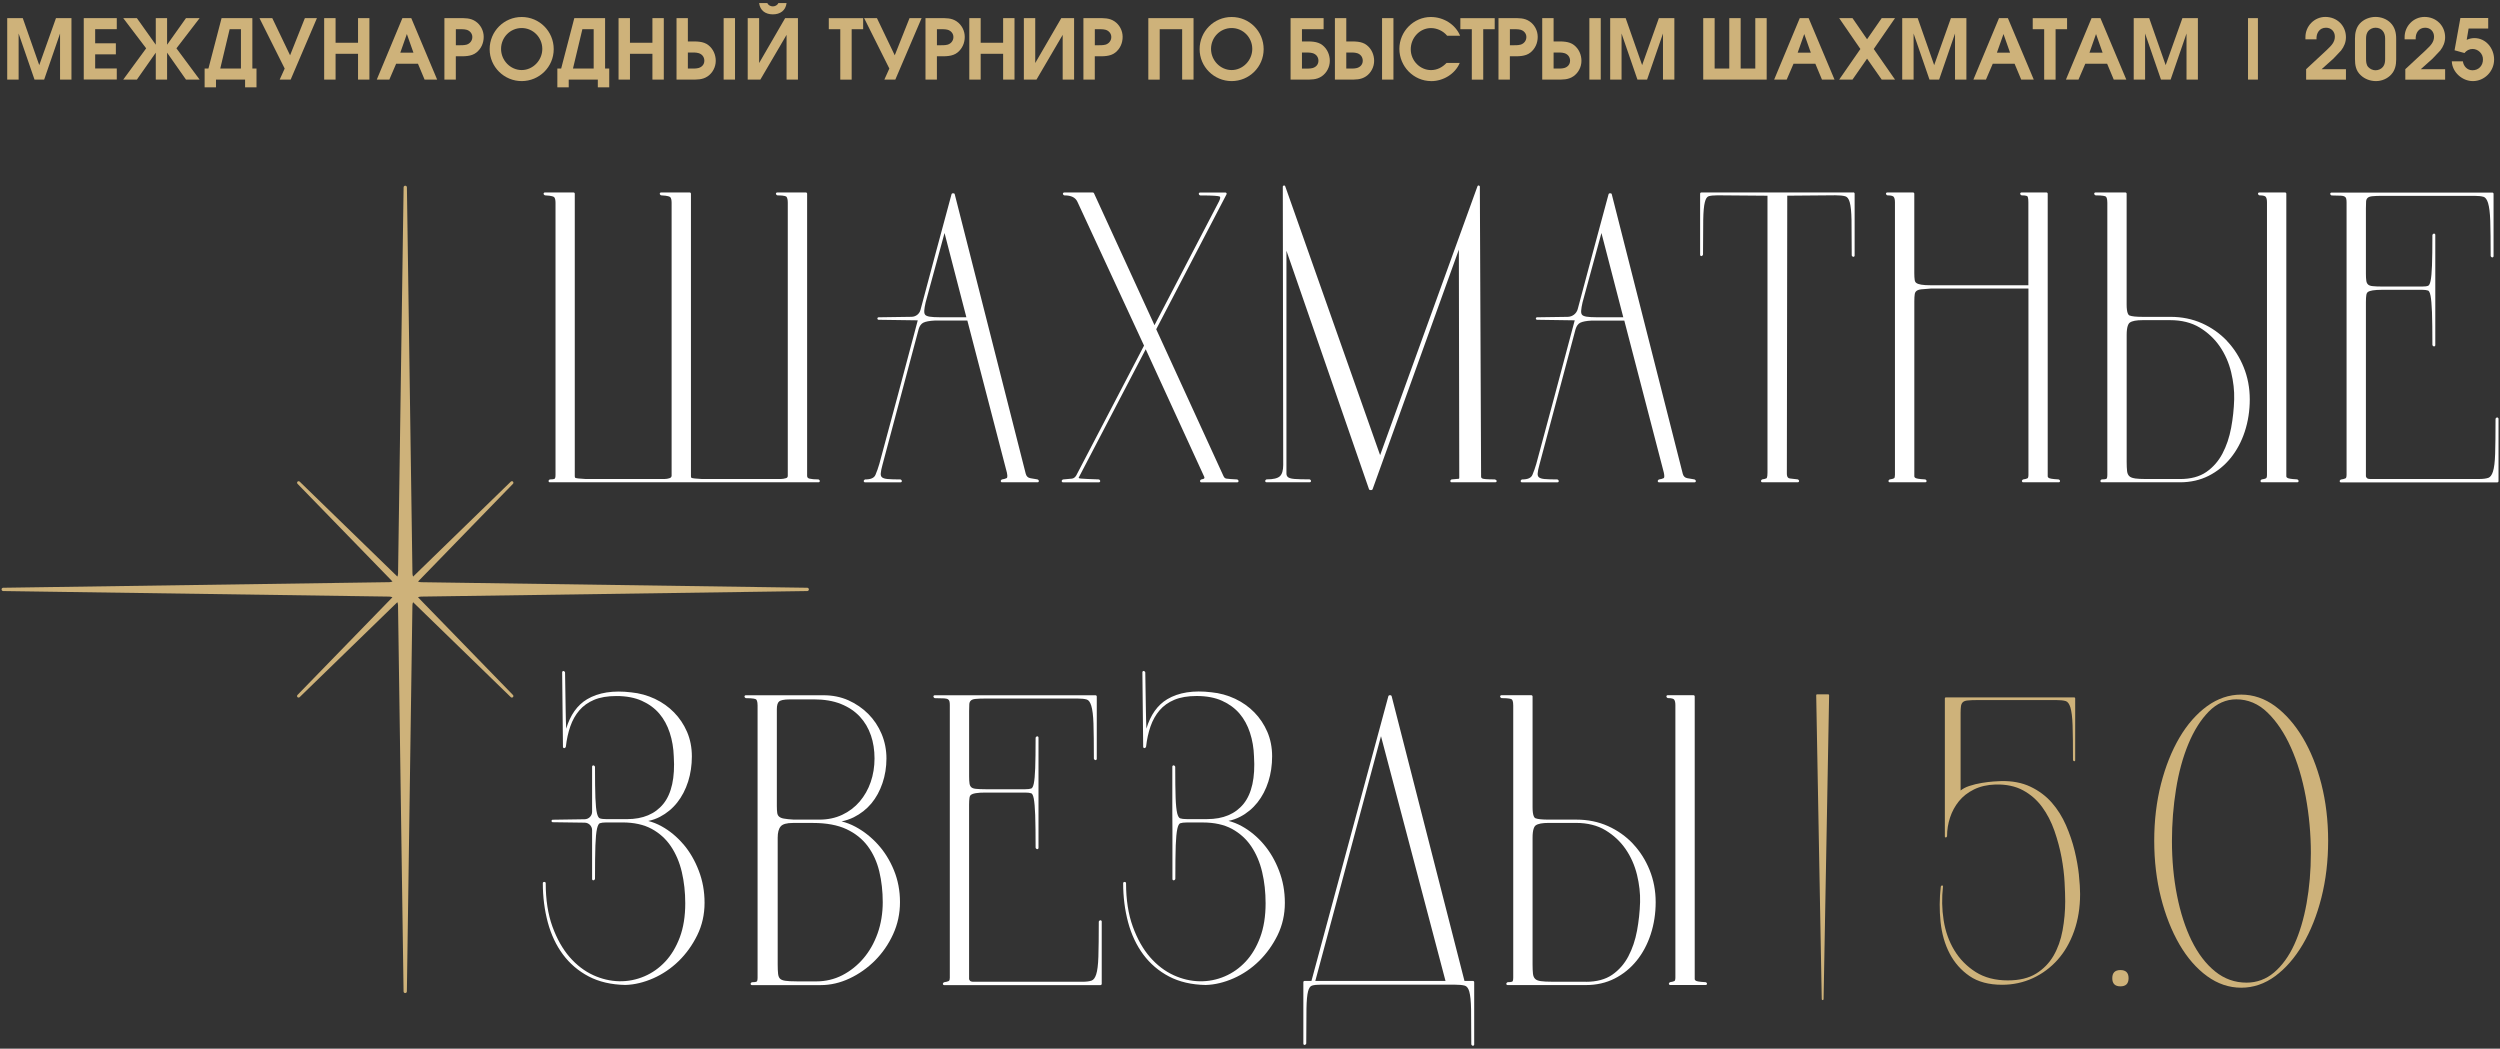 <?xml version="1.0" encoding="UTF-8"?> <svg xmlns="http://www.w3.org/2000/svg" width="801" height="336" viewBox="0 0 801 336" fill="none"><rect x="0" y="0" width="801" height="336" fill="#333333" stroke="none"/><g clip-path="url(#clip0_5556_36)"><path d="M174.425 62.475C174.495 62.546 174.589 62.581 174.683 62.593C176.905 62.699 177.434 63.04 177.564 63.181C177.846 63.498 177.987 64.11 177.987 64.956V152.153C177.987 153.082 177.799 153.317 177.728 153.364C177.646 153.435 177.328 153.599 176.27 153.599C176.165 153.599 176.059 153.646 175.988 153.717L175.859 153.846C175.741 153.964 175.718 154.128 175.777 154.281C175.835 154.434 175.976 154.528 176.141 154.528H262.28C262.445 154.528 262.586 154.434 262.645 154.281C262.703 154.128 262.668 153.964 262.562 153.846L262.433 153.717C262.362 153.646 262.257 153.599 262.151 153.599C260.952 153.599 260.011 153.517 259.353 153.353C258.824 153.223 258.6 152.941 258.6 152.424V62.064C258.6 61.841 258.424 61.664 258.201 61.664H248.995C248.831 61.664 248.69 61.758 248.631 61.911C248.572 62.064 248.608 62.229 248.713 62.346L248.843 62.475C248.913 62.546 249.019 62.593 249.125 62.593C251.5 62.593 251.946 62.969 252.017 63.087C252.275 63.451 252.405 64.086 252.405 64.968V152.424C252.405 152.859 252.217 153.106 251.77 153.223C251.194 153.388 250.665 153.47 250.171 153.47H224.813C222.579 153.364 221.897 153.223 221.697 153.164C221.591 153.129 221.38 153.059 221.38 152.553V62.064C221.38 61.841 221.203 61.664 220.98 61.664H211.775C211.61 61.664 211.469 61.758 211.41 61.911C211.351 62.064 211.387 62.229 211.493 62.346L211.622 62.475C211.692 62.546 211.786 62.581 211.88 62.593C214.102 62.699 214.631 63.04 214.761 63.181C215.043 63.498 215.184 64.11 215.184 64.956V152.483C215.125 152.859 214.902 153.094 214.479 153.223C213.95 153.388 213.444 153.47 212.95 153.47H187.592C185.358 153.364 184.676 153.223 184.476 153.164C184.371 153.129 184.159 153.059 184.159 152.553V62.064C184.159 61.841 183.983 61.664 183.759 61.664H174.554C174.389 61.664 174.248 61.758 174.189 61.911C174.131 62.064 174.166 62.229 174.272 62.346L174.401 62.475H174.425Z" fill="white"></path><path d="M294.328 105.445C294.645 104.422 295.151 103.729 295.833 103.388C296.573 103.023 297.796 102.788 299.465 102.706H309.94L322.614 151.448C322.931 152.917 322.614 153.153 322.555 153.176C322.155 153.376 321.661 153.517 321.097 153.599C321.015 153.599 320.933 153.646 320.874 153.717L320.744 153.846C320.627 153.964 320.603 154.128 320.662 154.281C320.721 154.434 320.874 154.528 321.027 154.528H332.466C332.63 154.528 332.771 154.434 332.83 154.281C332.889 154.128 332.854 153.964 332.748 153.846L332.618 153.717C332.56 153.658 332.477 153.611 332.395 153.599C331.784 153.517 331.031 153.388 330.114 153.211C329.338 153.058 328.868 152.612 328.645 151.789L305.896 62.228C305.837 62.017 305.637 61.888 305.414 61.946C305.414 61.946 305.391 61.946 305.379 61.946C305.379 61.946 305.367 61.946 305.355 61.946C305.144 61.888 304.932 62.017 304.873 62.228C301.487 74.714 298.16 87.14 294.927 99.285C294.586 100.59 293.423 101.483 292.071 101.507L281.502 101.659C281.29 101.659 281.114 101.836 281.114 102.059C281.114 102.283 281.29 102.447 281.502 102.459L294.046 102.635C293.799 103.564 293.552 104.516 293.305 105.445C289.578 119.541 285.687 134.084 281.737 148.638C281.396 149.837 280.973 151.025 280.502 152.142C280.079 153.129 279.021 153.611 277.258 153.611C277.152 153.611 277.046 153.658 276.975 153.729L276.846 153.858C276.728 153.975 276.693 154.14 276.764 154.293C276.823 154.446 276.975 154.54 277.128 154.54H288.567C288.732 154.54 288.873 154.446 288.932 154.293C288.99 154.14 288.967 153.975 288.849 153.858L288.72 153.729C288.649 153.658 288.544 153.611 288.438 153.611C286.698 153.611 285.334 153.564 284.394 153.482C283.524 153.399 282.912 153.211 282.583 152.917C282.277 152.647 282.148 152.236 282.195 151.659C282.242 150.989 282.43 150.049 282.771 148.838L294.34 105.457L294.328 105.445ZM296.127 99.567C296.162 98.897 296.315 97.992 296.573 96.886L302.628 74.655L309.623 101.648H301.064C299.689 101.648 298.607 101.577 297.843 101.46C297.161 101.342 296.667 101.142 296.432 100.86C296.197 100.59 296.103 100.155 296.138 99.567H296.127Z" fill="white"></path><path d="M352.276 153.717C352.205 153.646 352.111 153.599 352.005 153.599C349.231 153.517 347.338 153.423 346.374 153.341C345.704 153.282 345.598 153.129 345.598 153.129C345.598 153.129 345.598 153.094 345.633 153L367.089 111.899L385.817 152.718C385.911 152.929 385.934 153.106 385.876 153.211C385.781 153.388 385.441 153.529 384.947 153.611C384.865 153.623 384.782 153.658 384.723 153.729L384.594 153.858C384.477 153.976 384.453 154.14 384.512 154.293C384.571 154.446 384.723 154.54 384.876 154.54H396.445C396.609 154.54 396.75 154.446 396.809 154.293C396.868 154.14 396.833 153.976 396.727 153.858L396.597 153.729C396.527 153.658 396.433 153.611 396.339 153.611C394.693 153.529 393.552 153.447 392.953 153.353C392.659 153.305 392.236 153.164 391.942 152.4L370.451 105.492L392.976 62.264C393.035 62.146 393.035 61.993 392.976 61.876C392.906 61.758 392.777 61.688 392.635 61.688H384.477C384.312 61.688 384.171 61.782 384.112 61.935C384.053 62.087 384.089 62.252 384.194 62.37L384.324 62.499C384.394 62.569 384.5 62.617 384.606 62.617C388.791 62.617 390.214 62.781 390.672 62.922C390.837 62.981 390.896 63.051 390.919 63.11C390.966 63.228 391.037 63.604 390.566 64.533L369.899 104.187L350.512 61.911C350.453 61.77 350.312 61.676 350.148 61.676H340.943C340.778 61.676 340.637 61.77 340.578 61.923C340.519 62.076 340.555 62.24 340.66 62.358L340.79 62.487C340.86 62.558 340.966 62.605 341.072 62.605C343.2 62.605 344.552 63.263 345.187 64.615L366.548 110.736L344.822 152.353C344.446 152.953 343.999 153.282 343.458 153.353C342.8 153.435 341.86 153.529 340.66 153.611C340.566 153.611 340.472 153.658 340.402 153.729L340.272 153.858C340.155 153.976 340.131 154.14 340.19 154.293C340.249 154.446 340.402 154.54 340.555 154.54H352.123C352.287 154.54 352.429 154.446 352.487 154.293C352.546 154.14 352.511 153.976 352.405 153.858L352.276 153.729V153.717Z" fill="white"></path><path d="M419.664 154.516C419.828 154.516 419.969 154.422 420.028 154.27C420.087 154.117 420.052 153.952 419.946 153.835L419.816 153.705C419.746 153.635 419.64 153.588 419.534 153.588C417.442 153.588 415.831 153.541 414.761 153.458C413.503 153.364 412.939 153.094 412.68 152.882C412.339 152.612 412.175 152.224 412.175 151.683V80.322L438.627 156.738C438.685 156.903 438.827 157.009 439.003 157.009H439.403C439.567 157.009 439.72 156.903 439.779 156.75L467.418 79.969L467.547 153.07C467.547 153.376 467.453 153.388 467.371 153.4C467.018 153.447 466.29 153.505 465.161 153.599C465.067 153.599 464.973 153.646 464.914 153.717L464.785 153.846C464.667 153.964 464.644 154.128 464.702 154.281C464.761 154.434 464.914 154.528 465.067 154.528H479.139C479.327 154.528 479.48 154.399 479.527 154.222C479.574 154.046 479.48 153.858 479.316 153.776L479.057 153.646C479.057 153.646 478.939 153.599 478.881 153.599C476.318 153.599 475.389 153.47 475.06 153.353C474.695 153.235 474.543 153.035 474.543 152.671L474.143 59.819C474.143 59.63 474.002 59.466 473.814 59.431C473.637 59.395 473.437 59.501 473.379 59.689L442.189 145.84L411.787 59.689C411.728 59.513 411.528 59.395 411.34 59.431C411.152 59.466 411.011 59.63 411.011 59.819L411.14 148.991C411.14 150.707 410.788 151.918 410.082 152.577C409.377 153.247 407.966 153.588 405.885 153.588C405.779 153.588 405.673 153.635 405.603 153.705L405.474 153.835C405.356 153.952 405.333 154.117 405.391 154.27C405.45 154.422 405.603 154.516 405.756 154.516H419.699H419.664Z" fill="white"></path><path d="M543.117 153.717C543.058 153.658 542.976 153.611 542.894 153.599C542.282 153.517 541.53 153.388 540.613 153.211C539.849 153.07 539.367 152.6 539.155 151.789L516.407 62.228C516.348 62.017 516.148 61.888 515.925 61.946C515.925 61.946 515.901 61.946 515.889 61.946C515.889 61.946 515.878 61.946 515.866 61.946C515.654 61.888 515.443 62.017 515.384 62.228C511.998 74.714 508.694 87.046 505.508 99.014C505.12 100.484 503.804 101.495 502.287 101.518L492.471 101.659C492.259 101.659 492.083 101.836 492.083 102.059C492.083 102.283 492.259 102.447 492.471 102.459L504.544 102.635C504.298 103.564 504.039 104.516 503.792 105.445C499.959 119.941 496.056 134.472 492.224 148.638C491.883 149.837 491.471 151.013 490.989 152.142C490.566 153.129 489.508 153.611 487.733 153.611C487.627 153.611 487.521 153.658 487.451 153.729L487.321 153.858C487.204 153.975 487.18 154.14 487.239 154.293C487.298 154.446 487.451 154.54 487.603 154.54H499.042C499.207 154.54 499.348 154.446 499.407 154.293C499.466 154.14 499.43 153.975 499.325 153.858L499.195 153.729C499.125 153.658 499.019 153.611 498.913 153.611C497.173 153.611 495.809 153.564 494.869 153.482C493.999 153.399 493.388 153.211 493.058 152.917C492.753 152.647 492.623 152.236 492.67 151.659C492.706 150.989 492.906 150.049 493.247 148.838L504.815 105.457C505.132 104.434 505.638 103.74 506.32 103.399C507.06 103.035 508.283 102.8 509.952 102.718H520.427L533.101 151.46C533.348 152.6 533.23 153.106 533.054 153.188C532.654 153.388 532.16 153.529 531.596 153.611C531.514 153.611 531.431 153.658 531.373 153.729L531.243 153.858C531.126 153.975 531.102 154.14 531.161 154.293C531.22 154.446 531.361 154.54 531.525 154.54H542.964C543.129 154.54 543.27 154.446 543.329 154.293C543.388 154.14 543.364 153.975 543.247 153.858L543.117 153.729V153.717ZM511.528 101.648C510.152 101.648 509.071 101.577 508.306 101.46C507.625 101.342 507.131 101.142 506.896 100.86C506.661 100.59 506.567 100.155 506.602 99.567C506.649 98.885 506.79 97.98 507.049 96.886L513.103 74.655L520.098 101.648H511.539H511.528Z" fill="white"></path><path d="M593.776 61.664H545.117C544.893 61.664 544.717 61.841 544.717 62.064V81.662C544.717 81.827 544.811 81.968 544.964 82.026C545.105 82.085 545.281 82.05 545.399 81.932L545.528 81.803C545.599 81.733 545.646 81.627 545.646 81.521C545.646 76.56 545.669 72.927 545.716 70.411C545.763 67.872 545.928 65.979 546.233 64.78C546.504 63.698 546.903 63.063 547.421 62.887C548.032 62.687 548.996 62.581 550.254 62.581L566.302 62.711V151.483C566.302 153.059 565.996 153.235 565.996 153.235C565.69 153.388 565.243 153.517 564.679 153.588C564.597 153.588 564.515 153.635 564.456 153.705L564.326 153.835C564.209 153.952 564.185 154.117 564.244 154.27C564.303 154.422 564.456 154.516 564.609 154.516H576.048C576.212 154.516 576.353 154.422 576.412 154.27C576.471 154.117 576.436 153.952 576.33 153.835L576.2 153.705C576.142 153.647 576.059 153.599 575.977 153.588C575.354 153.505 574.566 153.411 573.591 153.317C573.085 153.27 572.509 153.047 572.509 151.742L572.638 62.699L588.027 62.57C589.379 62.57 590.449 62.675 591.213 62.887C591.86 63.063 592.342 63.698 592.648 64.78C592.989 65.979 593.177 67.895 593.224 70.47C593.271 73.08 593.294 76.889 593.294 81.768C593.294 81.874 593.341 81.968 593.412 82.05L593.541 82.179C593.659 82.297 593.823 82.332 593.976 82.262C594.129 82.203 594.223 82.062 594.223 81.897V62.041C594.223 61.817 594.047 61.641 593.823 61.641L593.776 61.664Z" fill="white"></path><path d="M659.776 153.717C659.706 153.646 659.612 153.599 659.518 153.599C657.425 153.494 656.743 153.294 656.52 153.176C656.132 152.988 656.085 152.741 656.085 152.541V62.064C656.085 61.841 655.908 61.664 655.685 61.664H647.655C647.491 61.664 647.35 61.758 647.291 61.911C647.232 62.064 647.268 62.229 647.373 62.346L647.503 62.475C647.573 62.546 647.679 62.593 647.785 62.593C649.196 62.593 649.525 62.84 649.584 62.91C649.678 63.016 649.889 63.416 649.889 64.827V91.396H618.723C617.347 91.396 616.289 91.338 615.572 91.208C614.879 91.091 614.361 90.914 614.02 90.679C613.715 90.479 613.538 90.162 613.468 89.692C613.386 89.151 613.339 88.422 613.339 87.446V62.064C613.339 61.841 613.162 61.664 612.939 61.664H604.651C604.486 61.664 604.345 61.758 604.286 61.911C604.227 62.064 604.263 62.229 604.368 62.346L604.498 62.475C604.568 62.546 604.674 62.593 604.78 62.593C606.05 62.593 606.532 62.84 606.72 63.052C607.002 63.369 607.143 63.98 607.143 64.827V152.153C607.143 152.753 607.037 153.153 606.837 153.247C606.532 153.4 606.085 153.529 605.521 153.599C605.438 153.599 605.356 153.646 605.297 153.717L605.168 153.846C605.05 153.964 605.027 154.128 605.086 154.281C605.144 154.434 605.297 154.528 605.45 154.528H616.889C617.054 154.528 617.195 154.434 617.253 154.281C617.312 154.128 617.277 153.964 617.171 153.846L617.042 153.717C616.971 153.646 616.877 153.599 616.783 153.599C614.691 153.494 614.009 153.294 613.785 153.176C613.397 152.988 613.35 152.741 613.35 152.541V96.51C613.35 95.546 613.397 94.817 613.48 94.265C613.55 93.795 613.738 93.454 614.056 93.207C614.397 92.948 614.902 92.772 615.572 92.701C616.336 92.619 617.406 92.525 618.746 92.443H649.913V152.153C649.913 152.753 649.795 153.153 649.607 153.247C649.29 153.4 648.855 153.529 648.279 153.599C648.196 153.599 648.114 153.646 648.055 153.717L647.926 153.846C647.808 153.964 647.785 154.128 647.844 154.281C647.902 154.434 648.055 154.528 648.208 154.528H659.647C659.812 154.528 659.953 154.434 660.011 154.281C660.07 154.128 660.035 153.964 659.929 153.846L659.8 153.717H659.776Z" fill="white"></path><path d="M736.228 153.705C736.158 153.635 736.064 153.599 735.97 153.588C733.865 153.482 733.195 153.282 732.972 153.164C732.584 152.976 732.537 152.729 732.537 152.53V62.064C732.537 61.841 732.361 61.664 732.137 61.664H723.849C723.684 61.664 723.543 61.758 723.484 61.911C723.426 62.064 723.461 62.229 723.567 62.346L723.696 62.475C723.767 62.546 723.872 62.593 723.978 62.593C725.248 62.593 725.73 62.84 725.918 63.052C726.2 63.369 726.341 63.98 726.341 64.827V152.153C726.341 152.753 726.224 153.153 726.036 153.247C725.73 153.4 725.283 153.529 724.719 153.599C724.637 153.599 724.554 153.646 724.495 153.717L724.366 153.846C724.249 153.964 724.225 154.128 724.284 154.281C724.343 154.434 724.495 154.528 724.648 154.528H736.087C736.252 154.528 736.393 154.434 736.452 154.281C736.511 154.128 736.475 153.964 736.369 153.846L736.24 153.717L736.228 153.705Z" fill="white"></path><path d="M713.562 109.266C711.305 106.868 708.601 104.963 705.544 103.588C702.476 102.212 699.09 101.519 695.445 101.519H686.499C684.453 101.519 683.042 101.377 682.302 101.084C681.949 100.942 681.373 100.308 681.373 97.568V62.064C681.373 61.841 681.196 61.664 680.973 61.664H671.368C671.203 61.664 671.062 61.758 671.004 61.911C670.945 62.064 670.968 62.229 671.086 62.346L671.215 62.475C671.286 62.546 671.392 62.593 671.497 62.593C673.79 62.593 674.483 62.84 674.695 62.981C674.871 63.11 675.189 63.534 675.189 64.956V152.153C675.189 153.082 675.001 153.317 674.942 153.364C674.86 153.435 674.542 153.599 673.484 153.599C673.378 153.599 673.273 153.646 673.202 153.717L673.073 153.846C672.955 153.964 672.932 154.128 672.99 154.281C673.049 154.434 673.202 154.528 673.355 154.528H698.478C701.852 154.528 704.944 153.823 707.66 152.447C710.376 151.072 712.739 149.155 714.69 146.757C716.642 144.359 718.17 141.502 719.228 138.281C720.286 135.048 720.827 131.58 720.827 127.959C720.827 124.338 720.181 120.881 718.887 117.684C717.606 114.498 715.807 111.664 713.55 109.278L713.562 109.266ZM684.006 153.27C683.172 153.153 682.56 152.906 682.196 152.53C681.819 152.165 681.596 151.624 681.514 150.931C681.432 150.167 681.384 149.167 681.384 147.945V107.303C681.384 104.646 681.937 103.682 682.407 103.353C683.124 102.835 684.5 102.577 686.51 102.577H695.316C698.996 102.577 702.182 103.376 704.78 104.951C707.39 106.539 709.565 108.584 711.234 111.018C712.903 113.463 714.126 116.226 714.855 119.235C715.584 122.257 715.913 125.184 715.831 127.947C715.749 130.98 715.419 134.06 714.855 137.093C714.291 140.115 713.362 142.878 712.069 145.335C710.787 147.768 709.036 149.755 706.872 151.248C704.721 152.729 701.888 153.482 698.478 153.482H687.698C686.146 153.482 684.9 153.411 684.006 153.294V153.27Z" fill="white"></path><path d="M800.254 133.766C800.101 133.707 799.936 133.743 799.819 133.849L799.689 133.978C799.619 134.048 799.572 134.154 799.572 134.26C799.572 138.986 799.525 142.748 799.443 145.429C799.36 148.015 799.125 149.92 798.737 151.107C798.385 152.2 797.891 152.87 797.279 153.094C796.574 153.341 795.586 153.47 794.317 153.47H759.471C758.895 153.47 758.507 153.364 758.33 153.153C758.131 152.917 758.037 152.718 758.037 152.553V96.792C758.037 95.852 758.084 95.099 758.166 94.547C758.236 94.077 758.401 93.759 758.671 93.559C758.965 93.336 759.483 93.16 760.2 93.042C760.964 92.913 761.998 92.854 763.292 92.854H776.047C776.87 92.854 777.517 92.936 777.952 93.089C778.14 93.16 778.504 93.465 778.751 94.77C778.963 95.887 779.116 97.686 779.21 100.096C779.292 102.6 779.339 106.092 779.339 110.477C779.339 110.583 779.386 110.688 779.457 110.759L779.586 110.888C779.704 110.994 779.868 111.029 780.021 110.971C780.174 110.912 780.268 110.759 780.268 110.606V75.231C780.268 75.067 780.174 74.925 780.021 74.867C779.868 74.808 779.704 74.843 779.586 74.949L779.457 75.078C779.386 75.149 779.339 75.255 779.339 75.36C779.339 79.487 779.292 82.755 779.21 85.083C779.128 87.317 778.975 88.986 778.751 90.021C778.563 90.902 778.281 91.455 777.952 91.573C777.517 91.737 776.882 91.808 776.047 91.808H763.292C761.998 91.808 760.952 91.761 760.176 91.678C759.483 91.608 758.989 91.42 758.707 91.138C758.413 90.844 758.236 90.467 758.166 89.974C758.084 89.433 758.037 88.68 758.037 87.728V66.814C758.037 65.838 758.06 65.097 758.095 64.544C758.131 64.062 758.283 63.698 758.577 63.416C758.86 63.134 759.353 62.946 760.047 62.875C760.835 62.793 761.928 62.746 763.292 62.746H792.753C794.011 62.746 795.022 62.852 795.728 63.063C796.327 63.24 796.821 63.91 797.174 65.038C797.55 66.273 797.797 68.213 797.879 70.787C797.961 73.444 798.008 77.194 798.008 81.956C798.008 82.062 798.055 82.156 798.126 82.238L798.255 82.367C798.373 82.485 798.537 82.52 798.69 82.45C798.843 82.391 798.937 82.25 798.937 82.085V62.099C798.937 61.876 798.761 61.7 798.537 61.7H746.986C746.821 61.7 746.68 61.794 746.621 61.946C746.562 62.099 746.598 62.264 746.703 62.381L746.833 62.511C746.903 62.581 747.009 62.628 747.115 62.628C748.396 62.628 749.384 62.652 750.042 62.699C750.759 62.746 751.112 62.899 751.288 63.016C751.523 63.181 751.665 63.392 751.723 63.639C751.806 63.968 751.841 64.38 751.841 64.862V152.189C751.841 152.529 751.794 153.141 751.488 153.27C751.136 153.435 750.653 153.552 750.089 153.635C750.007 153.635 749.925 153.682 749.866 153.752L749.737 153.881C749.619 153.999 749.595 154.164 749.654 154.316C749.713 154.469 749.866 154.563 750.019 154.563H800.124C800.348 154.563 800.524 154.387 800.524 154.164V134.178C800.524 134.013 800.43 133.872 800.277 133.813L800.254 133.766Z" fill="white"></path><path d="M218.946 270.505C216.9 268.107 214.573 266.179 211.998 264.756C210.575 263.969 209.141 263.404 207.707 263.04C209.047 262.758 210.305 262.311 211.469 261.7C213.609 260.583 215.466 259.043 216.983 257.126C218.499 255.21 219.663 252.953 220.474 250.425C221.274 247.898 221.673 245.182 221.673 242.349C221.673 239.515 221.156 236.87 220.133 234.495C219.111 232.132 217.712 230.04 215.972 228.264C214.243 226.489 212.163 225.02 209.811 223.903C207.448 222.798 204.909 222.092 202.264 221.834C196.503 221.128 191.73 221.869 188.074 224.056C184.958 225.925 182.713 229.087 181.408 233.473C181.325 231.862 181.278 229.946 181.243 227.735C181.196 224.232 181.137 220.153 181.043 215.497C181.043 215.391 180.996 215.297 180.926 215.227L180.796 215.097C180.679 214.98 180.514 214.944 180.361 215.015C180.209 215.074 180.115 215.227 180.115 215.379L180.373 239.315C180.373 239.48 180.467 239.621 180.62 239.68C180.773 239.739 180.938 239.703 181.055 239.598L181.184 239.468C181.243 239.41 181.29 239.315 181.302 239.233C181.561 236.894 182.043 234.719 182.725 232.744C183.406 230.78 184.37 229.052 185.617 227.606C186.839 226.172 188.426 225.031 190.331 224.232C192.247 223.421 194.646 223.009 197.479 223.009C200.653 223.009 203.404 223.527 205.661 224.549C207.918 225.572 209.799 226.948 211.246 228.652C212.703 230.369 213.82 232.414 214.584 234.766C215.36 237.129 215.795 239.68 215.878 242.36C216.313 249.156 215.184 254.258 212.55 257.538C209.929 260.794 206.002 262.452 200.888 262.452H194.316C193.399 262.452 192.682 262.37 192.2 262.205C191.824 262.076 191.507 261.535 191.283 260.642C191.025 259.619 190.86 257.949 190.766 255.657C190.684 253.376 190.637 250.037 190.637 245.746C190.637 245.64 190.59 245.535 190.519 245.464L190.39 245.335C190.272 245.217 190.108 245.194 189.955 245.252C189.802 245.311 189.708 245.464 189.708 245.617V260.089C189.708 261.394 188.65 262.464 187.345 262.487L177.093 262.64C176.882 262.64 176.705 262.816 176.705 263.04C176.705 263.263 176.882 263.428 177.093 263.44L187.345 263.581C188.65 263.604 189.708 264.662 189.708 265.979V281.662C189.708 281.827 189.802 281.968 189.955 282.026C190.096 282.085 190.272 282.062 190.39 281.944L190.519 281.815C190.59 281.744 190.637 281.639 190.637 281.533C190.637 276.889 190.684 273.315 190.766 270.893C190.848 268.471 191.025 266.661 191.283 265.509C191.507 264.509 191.836 263.886 192.2 263.757C192.682 263.592 193.399 263.51 194.316 263.51H199.442C203.122 263.51 206.273 264.204 208.788 265.568C211.304 266.931 213.385 268.812 214.961 271.164C216.548 273.527 217.723 276.289 218.452 279.381C219.181 282.497 219.557 285.883 219.557 289.421C219.557 293.56 218.969 297.239 217.806 300.331C216.642 303.423 215.078 306.033 213.15 308.09C211.222 310.148 208.988 311.735 206.508 312.793C201.323 315.038 195.527 314.921 190.131 312.464C187.31 311.182 184.735 309.219 182.501 306.644C180.267 304.07 178.41 300.766 176.987 296.84C175.565 292.913 174.848 288.246 174.848 282.967C174.848 282.744 174.671 282.567 174.448 282.567H174.319C174.095 282.567 173.919 282.744 173.919 282.967C173.919 287.364 174.46 291.584 175.506 295.499C176.564 299.426 178.198 302.906 180.373 305.821C182.548 308.749 185.311 311.112 188.603 312.84C191.894 314.568 195.845 315.497 200.371 315.579C203.298 315.497 206.308 314.768 209.329 313.44C212.339 312.111 215.078 310.242 217.476 307.902C219.863 305.563 221.862 302.777 223.402 299.638C224.954 296.487 225.741 292.995 225.741 289.268C225.741 285.542 225.118 282.168 223.872 278.935C222.638 275.702 220.968 272.856 218.934 270.47L218.946 270.505Z" fill="white"></path><path d="M281.278 270.564C279.151 268.213 276.729 266.308 274.072 264.886C272.602 264.098 271.121 263.534 269.64 263.181C271.015 262.899 272.32 262.452 273.543 261.853C275.776 260.736 277.669 259.243 279.198 257.409C280.714 255.586 281.902 253.4 282.748 250.907C283.594 248.427 284.018 245.77 284.018 243.019C284.018 240.268 283.5 237.623 282.478 235.177C281.455 232.732 280.009 230.569 278.187 228.735C276.364 226.912 274.213 225.443 271.826 224.373C269.416 223.303 266.748 222.762 263.902 222.762H238.92C238.756 222.762 238.614 222.857 238.556 223.009C238.497 223.162 238.532 223.327 238.638 223.444L238.767 223.574C238.838 223.644 238.944 223.691 239.049 223.691C241.342 223.691 242.036 223.938 242.235 224.079C242.412 224.208 242.729 224.632 242.729 226.054V313.252C242.729 314.18 242.541 314.415 242.471 314.462C242.388 314.533 242.071 314.698 241.013 314.698C240.907 314.698 240.813 314.733 240.731 314.815L240.601 314.944C240.484 315.062 240.448 315.227 240.519 315.379C240.578 315.532 240.719 315.626 240.883 315.626H262.974C266.089 315.626 269.193 314.909 272.214 313.487C275.224 312.076 277.951 310.148 280.35 307.75C282.736 305.351 284.688 302.53 286.146 299.344C287.615 296.146 288.356 292.69 288.356 289.045C288.356 285.401 287.709 281.979 286.416 278.829C285.135 275.69 283.406 272.904 281.278 270.564ZM279.033 235.577C279.809 237.846 280.197 240.35 280.197 243.007C280.197 245.664 279.785 248.215 278.974 250.566C278.163 252.929 276.964 255.022 275.436 256.821C273.907 258.608 272.026 260.042 269.851 261.065C267.676 262.088 265.231 262.605 262.586 262.605H254.321C252.945 262.523 251.876 262.417 251.147 262.276C250.477 262.158 249.971 261.947 249.63 261.653C249.301 261.359 249.113 260.994 249.031 260.512C248.948 259.971 248.901 259.219 248.901 258.267V227.23C248.901 225.96 249.16 225.114 249.665 224.714C250.042 224.42 250.959 224.079 253.228 224.079H260.728C264.079 224.079 267.018 224.573 269.452 225.56C271.885 226.536 273.907 227.9 275.494 229.605C277.07 231.309 278.257 233.32 279.021 235.577H279.033ZM255.214 314.427C253.651 314.427 252.44 314.368 251.594 314.239C250.806 314.122 250.242 313.898 249.912 313.557C249.583 313.228 249.383 312.711 249.301 312.017C249.219 311.253 249.172 310.254 249.172 309.043V268.401C249.172 266.755 249.489 265.532 250.136 264.78C250.759 264.039 252.064 263.675 254.039 263.675H260.481C264.784 263.675 268.393 264.345 271.227 265.673C274.048 267.002 276.341 268.836 278.045 271.14C279.762 273.456 280.996 276.172 281.725 279.217C282.454 282.285 282.83 285.6 282.83 289.057C282.83 292.513 282.29 295.934 281.208 298.991C280.126 302.048 278.61 304.752 276.682 307.021C274.754 309.29 272.473 311.124 269.898 312.452C267.335 313.769 264.526 314.439 261.528 314.439H255.214V314.427Z" fill="white"></path><path d="M352.299 294.935L352.17 295.064C352.099 295.135 352.052 295.241 352.052 295.347C352.052 300.108 352.005 303.858 351.923 306.515C351.841 309.09 351.606 311.006 351.218 312.193C350.865 313.287 350.371 313.957 349.748 314.18C349.043 314.427 348.055 314.556 346.786 314.556H311.928C311.364 314.556 310.964 314.451 310.787 314.239C310.588 314.016 310.494 313.804 310.494 313.639V257.879C310.494 256.938 310.541 256.186 310.623 255.633C310.693 255.163 310.858 254.846 311.128 254.646C311.328 254.493 311.763 254.281 312.668 254.129C313.421 253.999 314.467 253.94 315.76 253.94H328.516C329.339 253.94 329.986 254.023 330.421 254.176C330.609 254.246 330.973 254.552 331.22 255.845C331.432 256.962 331.585 258.749 331.679 261.171C331.761 263.687 331.808 267.178 331.808 271.552C331.808 271.657 331.855 271.751 331.925 271.834L332.055 271.963C332.172 272.081 332.337 272.116 332.49 272.045C332.643 271.987 332.737 271.845 332.737 271.681V236.306C332.737 236.141 332.643 236 332.49 235.941C332.337 235.883 332.172 235.918 332.055 236.024L331.925 236.153C331.855 236.224 331.808 236.329 331.808 236.435C331.808 240.55 331.761 243.818 331.679 246.146C331.596 248.391 331.443 250.049 331.22 251.084C331.032 251.965 330.75 252.518 330.421 252.635C329.986 252.788 329.351 252.871 328.516 252.871H315.76C314.467 252.871 313.421 252.824 312.645 252.741C311.951 252.671 311.458 252.483 311.175 252.2C310.882 251.907 310.705 251.53 310.635 251.037C310.552 250.496 310.505 249.743 310.505 248.791V227.876C310.505 226.877 310.529 226.137 310.564 225.607C310.599 225.125 310.752 224.761 311.046 224.479C311.328 224.197 311.822 224.009 312.516 223.938C313.315 223.856 314.408 223.809 315.76 223.809H345.222C346.492 223.809 347.491 223.915 348.196 224.126C348.808 224.303 349.29 224.973 349.642 226.101C350.019 227.336 350.265 229.264 350.348 231.85C350.43 234.507 350.477 238.257 350.477 243.019C350.477 243.125 350.512 243.23 350.595 243.301L350.724 243.43C350.842 243.548 351.006 243.583 351.159 243.513C351.312 243.454 351.406 243.301 351.406 243.148V223.162C351.406 222.939 351.23 222.762 351.006 222.762H299.454C299.29 222.762 299.149 222.857 299.09 223.009C299.031 223.162 299.066 223.327 299.172 223.444L299.301 223.574C299.372 223.644 299.478 223.691 299.584 223.691C300.865 223.691 301.853 223.715 302.523 223.762C303.099 223.797 303.522 223.903 303.769 224.079C303.992 224.244 304.145 224.444 304.204 224.702C304.286 225.02 304.321 225.431 304.321 225.925V313.252C304.321 313.675 304.263 314.204 303.957 314.333C303.593 314.498 303.122 314.615 302.558 314.698C302.476 314.698 302.393 314.745 302.335 314.815L302.205 314.944C302.088 315.062 302.064 315.227 302.123 315.379C302.182 315.532 302.335 315.626 302.487 315.626H352.593C352.817 315.626 352.993 315.45 352.993 315.227V295.241C352.993 295.076 352.899 294.935 352.746 294.876C352.593 294.817 352.429 294.853 352.311 294.959L352.299 294.935Z" fill="white"></path><path d="M375.647 265.732V281.674C375.647 281.838 375.741 281.979 375.894 282.038C376.047 282.085 376.212 282.062 376.329 281.956L376.458 281.827C376.529 281.756 376.576 281.65 376.576 281.545C376.576 276.948 376.623 273.374 376.705 270.905C376.788 268.518 376.964 266.708 377.223 265.521C377.446 264.521 377.775 263.898 378.151 263.769C378.633 263.604 379.339 263.522 380.256 263.522H385.382C389.061 263.522 392.212 264.216 394.728 265.579C397.244 266.955 399.325 268.836 400.9 271.175C402.487 273.538 403.663 276.301 404.392 279.393C405.132 282.509 405.497 285.883 405.497 289.433C405.497 293.583 404.909 297.251 403.745 300.343C402.593 303.435 401.029 306.045 399.101 308.102C397.173 310.16 394.939 311.747 392.459 312.805C387.274 315.05 381.478 314.933 376.082 312.476C373.261 311.194 370.686 309.231 368.452 306.656C366.219 304.082 364.361 300.79 362.939 296.851C361.516 292.925 360.787 288.257 360.787 282.979C360.787 282.755 360.611 282.579 360.387 282.579H360.258C360.035 282.579 359.858 282.755 359.858 282.979C359.858 287.376 360.399 291.596 361.445 295.511C362.504 299.45 364.149 302.918 366.313 305.833C368.488 308.761 371.25 311.124 374.53 312.852C377.822 314.58 381.772 315.509 386.299 315.591C389.214 315.509 392.236 314.78 395.257 313.451C398.267 312.123 401.006 310.254 403.392 307.914C405.779 305.575 407.777 302.8 409.329 299.649C410.881 296.487 411.669 293.007 411.669 289.28C411.669 285.553 411.046 282.179 409.8 278.946C408.565 275.713 406.896 272.868 404.862 270.482C402.828 268.095 400.489 266.155 397.914 264.733C396.491 263.945 395.057 263.381 393.623 263.016C394.963 262.734 396.221 262.288 397.385 261.676C399.524 260.559 401.382 259.019 402.899 257.103C404.415 255.187 405.591 252.929 406.39 250.402C407.19 247.886 407.589 245.158 407.589 242.325C407.589 239.492 407.072 236.847 406.049 234.472C405.026 232.109 403.628 230.016 401.888 228.241C400.159 226.466 398.078 224.996 395.715 223.879C393.364 222.774 390.813 222.069 388.168 221.81C382.407 221.105 377.634 221.845 373.978 224.032C370.862 225.901 368.617 229.064 367.312 233.449C367.23 231.827 367.183 229.91 367.147 227.724C367.1 224.22 367.042 220.141 366.948 215.485C366.948 215.379 366.9 215.285 366.83 215.215L366.701 215.086C366.583 214.968 366.418 214.933 366.266 215.003C366.113 215.062 366.019 215.215 366.019 215.368L366.277 239.304C366.277 239.468 366.371 239.609 366.524 239.668C366.677 239.727 366.842 239.692 366.959 239.586L367.089 239.457C367.147 239.398 367.194 239.304 367.206 239.221C367.465 236.894 367.947 234.707 368.629 232.732C369.311 230.78 370.275 229.052 371.521 227.594C372.743 226.16 374.331 225.02 376.247 224.22C378.163 223.409 380.561 222.998 383.383 222.998C386.557 222.998 389.32 223.515 391.565 224.538C393.823 225.56 395.704 226.948 397.15 228.641C398.596 230.345 399.724 232.403 400.489 234.754C401.264 237.105 401.699 239.656 401.782 242.349C402.217 249.144 401.088 254.246 398.455 257.526C395.833 260.783 391.906 262.44 386.792 262.44H380.22C379.303 262.44 378.586 262.358 378.116 262.193C377.74 262.064 377.422 261.523 377.187 260.63C376.929 259.584 376.752 257.902 376.67 255.645C376.588 253.317 376.541 249.979 376.541 245.734C376.541 245.629 376.494 245.535 376.423 245.452L376.294 245.323C376.176 245.205 376.012 245.17 375.859 245.241C375.706 245.299 375.612 245.441 375.612 245.605V260.348" fill="white"></path><path d="M471.932 314.286H469.216L445.88 223.045C445.833 222.868 445.68 222.751 445.492 222.751H445.221C445.045 222.751 444.88 222.868 444.833 223.045L420.192 314.286H417.993C417.77 314.286 417.594 314.462 417.594 314.686V334.413C417.594 334.578 417.688 334.719 417.841 334.778C417.982 334.848 418.158 334.801 418.276 334.683L418.405 334.554C418.475 334.484 418.523 334.378 418.523 334.284C418.523 329.323 418.546 325.69 418.593 323.174C418.64 320.635 418.805 318.765 419.11 317.613C419.381 316.579 419.804 315.956 420.357 315.791C421.015 315.579 422.002 315.485 423.26 315.485H466.007C467.453 315.485 468.558 315.591 469.322 315.803C469.969 315.979 470.451 316.626 470.756 317.695C471.097 318.883 471.285 320.799 471.332 323.374C471.379 326.101 471.403 329.863 471.403 334.542C471.403 334.648 471.438 334.754 471.52 334.825L471.65 334.954C471.72 335.024 471.826 335.071 471.932 335.071C471.979 335.071 472.038 335.071 472.085 335.036C472.238 334.977 472.332 334.825 472.332 334.672V314.686C472.332 314.462 472.155 314.286 471.932 314.286ZM442.47 235.871L463.138 314.286H421.426L442.47 235.871Z" fill="white"></path><path d="M523.213 270.352C520.956 267.954 518.252 266.05 515.195 264.674C512.139 263.299 508.741 262.605 505.108 262.605H496.162C494.116 262.605 492.705 262.464 491.965 262.17C491.612 262.029 491.036 261.394 491.036 258.655V223.15C491.036 222.927 490.86 222.751 490.636 222.751H481.031C480.867 222.751 480.725 222.845 480.667 222.998C480.608 223.15 480.631 223.315 480.749 223.433L480.878 223.562C480.949 223.632 481.055 223.679 481.16 223.679C483.453 223.679 484.147 223.926 484.346 224.067C484.535 224.197 484.84 224.62 484.84 226.043V313.24C484.84 314.169 484.652 314.404 484.593 314.451C484.511 314.521 484.194 314.686 483.136 314.686C483.03 314.686 482.924 314.733 482.853 314.803L482.724 314.933C482.607 315.05 482.571 315.215 482.642 315.368C482.701 315.521 482.853 315.615 483.006 315.615H508.13C511.504 315.615 514.596 314.909 517.311 313.534C520.027 312.158 522.39 310.242 524.342 307.844C526.293 305.445 527.822 302.589 528.88 299.367C529.938 296.146 530.479 292.666 530.479 289.045C530.479 285.424 529.832 281.968 528.539 278.77C527.257 275.584 525.459 272.751 523.201 270.364L523.213 270.352ZM508.13 314.545H497.349C495.785 314.545 494.551 314.486 493.658 314.357C492.823 314.239 492.212 313.992 491.847 313.616C491.471 313.24 491.247 312.711 491.165 312.005C491.083 311.241 491.036 310.242 491.036 309.031V268.389C491.036 265.732 491.588 264.768 492.059 264.439C492.776 263.922 494.163 263.663 496.162 263.663H504.967C508.647 263.663 511.833 264.462 514.431 266.038C517.041 267.625 519.216 269.659 520.885 272.104C522.555 274.549 523.777 277.312 524.506 280.322C525.235 283.343 525.564 286.271 525.482 289.033C525.4 292.067 525.059 295.147 524.506 298.18C523.942 301.201 523.013 303.976 521.72 306.421C520.439 308.855 518.687 310.841 516.524 312.335C514.361 313.816 511.539 314.568 508.13 314.568V314.545Z" fill="white"></path><path d="M546.679 314.803C546.609 314.733 546.515 314.698 546.421 314.686C544.316 314.58 543.635 314.38 543.423 314.263C543.035 314.063 542.988 313.816 542.988 313.628V223.139C542.988 222.915 542.812 222.739 542.588 222.739H534.3C534.135 222.739 533.994 222.833 533.936 222.986C533.877 223.139 533.912 223.303 534.018 223.421L534.147 223.55C534.218 223.621 534.324 223.668 534.429 223.668C535.699 223.668 536.181 223.915 536.369 224.126C536.651 224.444 536.792 225.055 536.792 225.901V313.228C536.792 313.828 536.675 314.227 536.487 314.321C536.181 314.474 535.734 314.592 535.17 314.674C535.088 314.674 535.005 314.721 534.947 314.78L534.817 314.909C534.7 315.027 534.664 315.191 534.735 315.344C534.794 315.497 534.947 315.591 535.099 315.591H546.538C546.703 315.591 546.844 315.497 546.903 315.344C546.962 315.191 546.926 315.027 546.821 314.909L546.691 314.78L546.679 314.803Z" fill="white"></path><path d="M258.659 188.316L134.97 186.541C134.605 186.541 134.253 186.459 133.935 186.329L164.361 155.01C164.549 154.822 164.537 154.505 164.361 154.317C164.184 154.129 163.867 154.129 163.667 154.317L132.36 184.742C132.231 184.425 132.148 184.072 132.148 183.708L130.373 60.019C130.373 59.725 130.138 59.501 129.844 59.501C129.55 59.501 129.315 59.736 129.315 60.019L127.54 183.708C127.54 184.072 127.457 184.425 127.328 184.742L96.021 154.317C95.833 154.129 95.515 154.129 95.327 154.317C95.139 154.505 95.139 154.81 95.327 155.01L125.753 186.318C125.435 186.447 125.083 186.529 124.718 186.529L1.017 188.316C0.723 188.316 0.5 188.551 0.5 188.845C0.5 189.139 0.735 189.374 1.017 189.374L124.706 191.149C125.071 191.149 125.424 191.232 125.741 191.361L95.315 222.668C95.127 222.856 95.127 223.174 95.315 223.362C95.409 223.456 95.539 223.503 95.668 223.503C95.797 223.503 95.915 223.456 96.009 223.362L127.316 192.936C127.446 193.254 127.528 193.607 127.528 193.971L129.303 317.66C129.303 317.954 129.538 318.177 129.832 318.177C130.126 318.177 130.361 317.942 130.361 317.66L132.137 193.971C132.137 193.607 132.219 193.254 132.348 192.936L163.655 223.362C163.844 223.55 164.161 223.55 164.349 223.362C164.537 223.174 164.549 222.868 164.349 222.668L133.923 191.361C134.241 191.232 134.594 191.149 134.958 191.149L258.647 189.374C258.941 189.374 259.164 189.139 259.164 188.845C259.164 188.551 258.929 188.316 258.647 188.316H258.659Z" fill="#CEB27A"></path><path d="M585.969 222.551C585.969 222.551 585.84 222.457 585.757 222.457H582.207C582.125 222.457 582.054 222.492 581.995 222.551C581.937 222.61 581.913 222.68 581.913 222.762L583.688 320.141C583.688 320.305 583.818 320.435 583.982 320.435C584.147 320.435 584.276 320.305 584.276 320.141L586.051 222.762C586.051 222.68 586.028 222.61 585.969 222.551Z" fill="#CEB27A"></path><path d="M666.089 280.322C665.831 277.888 665.36 275.278 664.714 272.574C664.055 269.87 663.127 267.131 661.951 264.427C660.764 261.711 659.235 259.266 657.389 257.162C655.544 255.057 653.251 253.341 650.559 252.059C647.867 250.778 644.657 250.167 641.083 250.261C640.648 250.261 639.872 250.308 638.709 250.39C637.592 250.472 636.334 250.625 634.958 250.849C633.594 251.072 632.242 251.401 630.926 251.836C629.844 252.201 628.915 252.683 628.175 253.282V228.453C628.175 227.512 628.222 226.76 628.304 226.207C628.386 225.702 628.563 225.302 628.88 224.996C629.198 224.691 629.691 224.502 630.397 224.432C631.184 224.35 632.219 224.303 633.5 224.303H658.859C660.129 224.303 661.128 224.408 661.845 224.62C662.48 224.808 662.986 225.49 663.35 226.642C663.726 227.877 663.973 229.805 664.055 232.379C664.138 235.013 664.185 238.751 664.185 243.477C664.185 243.56 664.22 243.63 664.267 243.689L664.396 243.818C664.479 243.9 664.608 243.924 664.714 243.877C664.819 243.83 664.89 243.724 664.89 243.607V223.738C664.89 223.574 664.761 223.444 664.596 223.444H623.425C623.261 223.444 623.131 223.574 623.131 223.738V268.036C623.131 268.154 623.202 268.26 623.308 268.307C623.425 268.354 623.543 268.33 623.625 268.248L623.754 268.119C623.754 268.119 623.837 267.989 623.837 267.907C623.837 265.861 624.166 263.851 624.801 261.923C625.436 260.007 626.388 258.255 627.622 256.727C628.845 255.198 630.467 253.929 632.431 252.953C634.394 251.977 636.722 251.436 639.367 251.354C642.764 251.272 645.751 251.895 648.172 253.212C650.606 254.528 652.663 256.327 654.286 258.549C655.92 260.783 657.248 263.346 658.236 266.179C659.223 269.036 659.999 271.892 660.517 274.691C661.034 277.5 661.363 280.193 661.492 282.685C661.622 285.201 661.692 287.258 661.692 288.81C661.692 291.914 661.41 295.041 660.846 298.098C660.293 301.142 659.306 303.882 657.942 306.233C656.578 308.573 654.697 310.501 652.358 311.947C650.018 313.393 646.973 314.122 643.294 314.122C639.273 314.122 635.816 313.216 632.995 311.429C630.173 309.631 627.869 307.291 626.164 304.47C624.448 301.636 623.296 298.403 622.743 294.841C622.179 291.267 622.12 287.623 622.543 284.013C622.555 283.884 622.496 283.766 622.379 283.719C622.273 283.661 622.132 283.684 622.038 283.778L621.909 283.908C621.909 283.908 621.826 284.013 621.826 284.084C621.391 287.822 621.368 291.632 621.756 295.394C622.156 299.156 623.131 302.565 624.66 305.492C626.2 308.443 628.339 310.877 631.032 312.723C633.724 314.58 637.239 315.521 641.46 315.521C644.975 315.521 648.29 314.803 651.323 313.404C654.345 312.005 657.025 310.019 659.259 307.514C661.492 305.01 663.279 301.93 664.549 298.333C665.819 294.735 666.465 290.75 666.465 286.47C666.465 284.813 666.336 282.732 666.077 280.298L666.089 280.322Z" fill="#CEB27A"></path><path d="M676.775 313.416C676.775 311.676 677.645 310.806 679.385 310.806C681.125 310.806 681.995 311.676 681.995 313.416C681.995 315.156 681.125 316.026 679.385 316.026C677.645 316.026 676.775 315.156 676.775 313.416Z" fill="#CEB27A"></path><path d="M743.775 251.201C742.341 245.582 740.331 240.585 737.803 236.353C735.263 232.109 732.289 228.723 728.974 226.266C725.623 223.797 721.955 222.551 718.087 222.551C714.219 222.551 710.528 223.797 707.13 226.266C703.756 228.723 700.782 232.109 698.29 236.353C695.809 240.585 693.81 245.582 692.376 251.201C690.942 256.821 690.213 262.934 690.213 269.377C690.213 275.819 690.942 281.956 692.376 287.611C693.81 293.277 695.809 298.309 698.29 302.588C700.782 306.879 703.756 310.289 707.13 312.746C710.516 315.215 714.208 316.461 718.087 316.461C721.967 316.461 725.635 315.215 728.974 312.746C732.301 310.301 735.275 306.879 737.803 302.6C740.331 298.321 742.341 293.289 743.775 287.622C745.209 281.956 745.938 275.819 745.938 269.388C745.938 262.958 745.209 256.832 743.775 251.213V251.201ZM702.193 301.389C700.171 297.251 698.595 292.372 697.514 286.894C696.432 281.415 695.891 275.56 695.891 269.506C695.891 263.875 696.326 258.29 697.196 252.894C698.054 247.498 699.395 242.595 701.17 238.328C702.933 234.072 705.132 230.592 707.706 227.97C710.258 225.384 713.22 224.067 716.512 224.067C720.251 224.067 723.613 225.49 726.505 228.3C729.432 231.133 731.96 234.907 734.017 239.515C736.086 244.124 737.685 249.449 738.767 255.328C739.848 261.218 740.401 267.26 740.401 273.303C740.401 278.923 739.943 284.342 739.037 289.398C738.132 294.441 736.792 298.909 735.075 302.659C733.359 306.397 731.184 309.395 728.621 311.57C726.07 313.733 723.107 314.839 719.792 314.839C716.042 314.839 712.656 313.628 709.717 311.241C706.754 308.843 704.238 305.539 702.216 301.413L702.193 301.389Z" fill="#CEB27A"></path><path d="M7.295 5.81L12.574 20.869L17.935 5.81H22.896V25.502H19.24V10.736L14.149 25.502H11.057L5.967 10.736V25.502H2.311V5.81H7.295Z" fill="#CEB27A"></path><path d="M37.415 5.81V9.348H30.49V13.874H37.121V17.413H30.49V21.939H37.415V25.478H26.834V5.81H37.415Z" fill="#CEB27A"></path><path d="M53.533 14.333L59.588 5.81H63.961L56.531 15.485L63.961 25.502H59.588L53.533 16.872V25.502H49.912V16.872L43.858 25.502H39.484L46.832 15.485L39.484 5.81H43.858L49.912 14.333V5.81H53.533V14.333Z" fill="#CEB27A"></path><path d="M78.527 27.982V25.502H69.204V27.982H65.56V21.963H66.782L70.991 5.81H80.855V21.963H82.183V27.982H78.527ZM77.198 9.36H73.577L70.568 21.963H77.198V9.36Z" fill="#CEB27A"></path><path d="M83.136 5.81H87.239L92.941 17.719L97.678 5.81H101.546L93.129 25.502H89.614L91.212 21.963L83.136 5.81Z" fill="#CEB27A"></path><path d="M107.519 5.81V13.698H114.713V5.81H118.358V25.502H114.713V17.237H107.519V25.502H103.862V5.81H107.519Z" fill="#CEB27A"></path><path d="M131.772 5.81L140.06 25.502H136.039L133.911 20.411H126.928L124.741 25.502H120.721L128.927 5.81H131.783H131.772ZM130.361 10.9L128.257 16.872H132.465L130.361 10.9Z" fill="#CEB27A"></path><path d="M142.411 5.81H147.043C148.936 5.81 150.723 5.727 152.369 6.844C153.991 7.938 154.979 9.83 154.979 11.806C154.979 13.781 154.179 15.615 152.628 16.837C151.005 18.142 148.713 18.036 146.761 18.036H146.044V25.502H142.388V5.81H142.411ZM149.547 14.286C150.617 13.933 151.334 13.005 151.334 11.864C151.334 10.724 150.535 9.819 149.442 9.525C148.642 9.313 147.525 9.36 146.726 9.36H146.056V14.498H146.726C147.631 14.498 148.666 14.545 149.547 14.286Z" fill="#CEB27A"></path><path d="M167.147 25.984C161.551 25.984 156.884 21.457 156.884 15.756C156.884 10.054 161.469 5.445 167.147 5.445C172.825 5.445 177.41 10.03 177.41 15.756C177.41 21.481 172.743 25.984 167.147 25.984ZM167.147 22.445C170.745 22.445 173.754 19.33 173.754 15.673C173.754 12.017 170.827 8.984 167.147 8.984C163.467 8.984 160.54 11.97 160.54 15.673C160.54 19.377 163.55 22.445 167.147 22.445Z" fill="#CEB27A"></path><path d="M191.542 27.982V25.502H182.219V27.982H178.574V21.963H179.797L184.006 5.81H193.869V21.963H195.198V27.982H191.553H191.542ZM190.213 9.36H186.592L183.582 21.963H190.213V9.36Z" fill="#CEB27A"></path><path d="M201.84 5.81V13.698H209.035V5.81H212.679V25.502H209.035V17.237H201.84V25.502H198.184V5.81H201.84Z" fill="#CEB27A"></path><path d="M220.392 5.81V13.275H221.109C223.048 13.275 225.341 13.169 226.975 14.474C228.527 15.697 229.326 17.566 229.326 19.506C229.326 21.446 228.339 23.374 226.716 24.467C225.071 25.584 223.284 25.502 221.391 25.502H216.759V5.81H220.415H220.392ZM220.392 16.814V21.963H221.062C221.861 21.963 222.978 22.022 223.777 21.798C224.871 21.504 225.67 20.658 225.67 19.459C225.67 18.26 224.953 17.378 223.883 17.037C223.001 16.767 221.967 16.825 221.062 16.825H220.392V16.814ZM235.499 5.81V25.502H231.854V5.81H235.499Z" fill="#CEB27A"></path><path d="M255.661 25.502H252.016V11.171L243.622 25.502H239.566V5.81H243.223V20.2L251.558 5.81H255.661V25.502ZM247.62 2.048C248.337 2.048 249.089 1.671 249.383 0.978H252.016C251.723 3.4 249.959 4.599 247.62 4.599C245.28 4.599 243.517 3.4 243.223 0.978H245.856C246.15 1.671 246.891 2.048 247.62 2.048Z" fill="#CEB27A"></path><path d="M265.548 9.36V5.822H276.552V9.36H272.872V25.514H269.228V9.36H265.548Z" fill="#CEB27A"></path><path d="M276.87 5.81H280.973L286.675 17.719L291.413 5.81H295.281L286.863 25.502H283.348L284.947 21.963L276.87 5.81Z" fill="#CEB27A"></path><path d="M296.538 5.81H301.17C303.063 5.81 304.85 5.727 306.496 6.844C308.118 7.938 309.106 9.83 309.106 11.806C309.106 13.781 308.306 15.615 306.766 16.837C305.144 18.142 302.851 18.036 300.9 18.036H300.183V25.502H296.526V5.81H296.538ZM303.686 14.286C304.756 13.933 305.473 13.005 305.473 11.864C305.473 10.724 304.674 9.819 303.58 9.525C302.781 9.313 301.664 9.36 300.864 9.36H300.194V14.498H300.864C301.77 14.498 302.804 14.545 303.686 14.286Z" fill="#CEB27A"></path><path d="M314.208 5.81V13.698H321.403V5.81H325.047V25.502H321.403V17.237H314.208V25.502H310.563V5.81H314.208Z" fill="#CEB27A"></path><path d="M344.139 25.502H340.483V11.171L332.089 25.502H328.045V5.81H331.689V20.199L340.036 5.81H344.139V25.502Z" fill="#CEB27A"></path><path d="M347.126 5.81H351.758C353.651 5.81 355.438 5.727 357.084 6.844C358.706 7.938 359.694 9.83 359.694 11.806C359.694 13.781 358.894 15.615 357.354 16.837C355.732 18.142 353.439 18.036 351.488 18.036H350.77V25.502H347.126V5.81ZM354.274 14.286C355.344 13.933 356.061 13.005 356.061 11.864C356.061 10.724 355.261 9.819 354.168 9.525C353.369 9.313 352.252 9.36 351.452 9.36H350.782V14.498H351.452C352.358 14.498 353.392 14.545 354.274 14.286Z" fill="#CEB27A"></path><path d="M382.408 5.81V25.502H378.763V9.36H371.568V25.514H367.924V5.81H382.419H382.408Z" fill="#CEB27A"></path><path d="M394.622 25.984C389.026 25.984 384.358 21.457 384.358 15.756C384.358 10.054 388.943 5.445 394.622 5.445C400.3 5.445 404.873 10.03 404.873 15.756C404.873 21.481 400.206 25.984 394.622 25.984ZM394.622 22.445C398.219 22.445 401.229 19.33 401.229 15.673C401.229 12.017 398.301 8.984 394.622 8.984C390.942 8.984 388.015 11.97 388.015 15.673C388.015 19.377 391.024 22.445 394.622 22.445Z" fill="#CEB27A"></path><path d="M424.072 9.36H417.147V13.275H417.865C419.804 13.275 422.097 13.169 423.731 14.474C425.271 15.697 426.071 17.566 426.071 19.506C426.071 21.446 425.083 23.374 423.461 24.467C421.815 25.584 420.028 25.502 418.135 25.502H413.503V5.81H424.084V9.348L424.072 9.36ZM417.147 16.825V21.975H417.818C418.617 21.975 419.734 22.033 420.533 21.81C421.627 21.516 422.426 20.67 422.426 19.471C422.426 18.271 421.709 17.39 420.639 17.049C419.757 16.778 418.723 16.837 417.818 16.837H417.147V16.825Z" fill="#CEB27A"></path><path d="M431.349 5.81V13.275H432.066C434.006 13.275 436.298 13.169 437.932 14.474C439.472 15.697 440.272 17.566 440.272 19.506C440.272 21.446 439.284 23.374 437.662 24.467C436.016 25.584 434.229 25.502 432.336 25.502H427.704V5.81H431.349ZM431.349 16.814V21.963H432.019C432.818 21.963 433.935 22.022 434.734 21.798C435.828 21.504 436.627 20.658 436.627 19.459C436.627 18.26 435.91 17.378 434.84 17.037C433.959 16.767 432.924 16.825 432.019 16.825H431.349V16.814ZM446.456 5.81V25.502H442.811V5.81H446.456Z" fill="#CEB27A"></path><path d="M458.565 25.984C452.91 25.984 448.36 21.269 448.36 15.65C448.36 10.03 452.969 5.445 458.459 5.445C462.397 5.445 466.289 7.738 467.817 11.441H463.655C462.433 9.948 460.458 8.996 458.483 8.996C454.885 8.996 452.005 12.111 452.005 15.791C452.005 19.471 454.991 22.457 458.506 22.457C460.446 22.457 462.127 21.575 463.467 20.164H467.7C466.207 23.738 462.374 25.995 458.565 25.995V25.984Z" fill="#CEB27A"></path><path d="M467.899 9.36V5.822H478.903V9.36H475.224V25.514H471.567V9.36H467.888H467.899Z" fill="#CEB27A"></path><path d="M480.114 5.81H484.746C486.639 5.81 488.426 5.727 490.072 6.844C491.694 7.938 492.682 9.83 492.682 11.806C492.682 13.781 491.882 15.615 490.342 16.837C488.72 18.142 486.427 18.036 484.476 18.036H483.759V25.502H480.114V5.81ZM487.262 14.286C488.332 13.933 489.049 13.005 489.049 11.864C489.049 10.724 488.25 9.819 487.156 9.525C486.357 9.313 485.24 9.36 484.441 9.36H483.771V14.498H484.441C485.346 14.498 486.38 14.545 487.262 14.286Z" fill="#CEB27A"></path><path d="M497.772 5.81V13.275H498.49C500.429 13.275 502.722 13.169 504.356 14.474C505.896 15.697 506.696 17.566 506.696 19.506C506.696 21.446 505.708 23.374 504.086 24.467C502.44 25.584 500.653 25.502 498.76 25.502H494.128V5.81H497.772ZM497.772 16.814V21.963H498.443C499.242 21.963 500.359 22.022 501.158 21.798C502.252 21.504 503.051 20.658 503.051 19.459C503.051 18.26 502.334 17.378 501.264 17.037C500.382 16.767 499.348 16.825 498.443 16.825H497.772V16.814ZM512.879 5.81V25.502H509.235V5.81H512.879Z" fill="#CEB27A"></path><path d="M520.863 5.81L526.141 20.869L531.502 5.81H536.463V25.502H532.819V10.736L527.728 25.502H524.636L519.546 10.736V25.502H515.901V5.81H520.886H520.863Z" fill="#CEB27A"></path><path d="M545.727 5.81H549.371V21.963H554.062V5.81H557.706V21.963H562.397V5.81H566.042V25.502H545.715V5.81H545.727Z" fill="#CEB27A"></path><path d="M579.491 5.81L587.78 25.502H583.759L581.631 20.411H574.648L572.461 25.502H568.44L576.646 5.81H579.491ZM578.081 10.9L575.976 16.872H580.185L578.081 10.9Z" fill="#CEB27A"></path><path d="M589.272 5.81H593.54L598.207 12.581L602.898 5.81H607.166L600.347 15.697L607.166 25.502H602.898L598.207 18.789L593.54 25.502H589.272L596.068 15.697L589.272 5.81Z" fill="#CEB27A"></path><path d="M614.432 5.81L619.711 20.869L625.071 5.81H630.033V25.502H626.388V10.736L621.298 25.502H618.206L613.115 10.736V25.502H609.471V5.81H614.455H614.432Z" fill="#CEB27A"></path><path d="M643.328 5.81L651.617 25.502H647.596L645.468 20.411H638.485L636.298 25.502H632.277L640.483 5.81H643.328ZM641.918 10.9L639.813 16.872H644.022L641.918 10.9Z" fill="#CEB27A"></path><path d="M651.287 9.36V5.822H662.291V9.36H658.611V25.514H654.955V9.36H651.275H651.287Z" fill="#CEB27A"></path><path d="M672.979 5.81L681.267 25.502H677.246L675.118 20.411H668.135L665.948 25.502H661.928L670.134 5.81H672.979ZM671.568 10.9L669.464 16.872H673.672L671.568 10.9Z" fill="#CEB27A"></path><path d="M688.603 5.81L693.881 20.869L699.242 5.81H704.204V25.502H700.559V10.736L695.469 25.502H692.377L687.286 10.736V25.502H683.642V5.81H688.626H688.603Z" fill="#CEB27A"></path><path d="M723.437 5.81V25.502H720.263V5.81H723.437Z" fill="#CEB27A"></path><path d="M745.691 15.814C746.891 14.697 748.09 13.522 748.09 11.758C748.09 10.101 746.914 8.878 745.256 8.878C743.152 8.878 742.082 10.642 742.212 12.593H738.661V11.876C738.661 8.349 741.518 5.422 745.045 5.422C748.76 5.422 751.64 8.196 751.64 11.935C751.64 13.534 751.052 14.921 750.088 16.179L747.608 18.8L743.846 22.163H751.64V25.525H738.885V22.163L745.691 15.838V15.814Z" fill="#CEB27A"></path><path d="M766.195 23.82C764.972 25.208 763.103 25.984 761.28 25.984C759.458 25.984 757.671 25.349 756.343 24.067C754.826 22.657 754.532 20.869 754.532 18.895V12.358C754.532 10.618 754.873 8.913 756.049 7.585C757.307 6.174 759.247 5.422 761.116 5.422C762.879 5.422 764.666 6.056 765.924 7.314C767.311 8.678 767.735 10.489 767.735 12.358V19.059C767.735 20.823 767.394 22.48 766.183 23.832L766.195 23.82ZM758.776 21.469C759.341 22.104 760.246 22.515 761.104 22.515C762.009 22.515 762.915 22.139 763.502 21.422C764.114 20.67 764.196 19.764 764.196 18.836V12.264C764.196 10.371 763.103 8.878 761.104 8.878C760.222 8.878 759.317 9.301 758.753 9.971C758.188 10.724 758.083 11.523 758.083 12.405V18.789C758.083 19.717 758.13 20.74 758.776 21.481V21.469Z" fill="#CEB27A"></path><path d="M777.469 15.814C778.668 14.697 779.867 13.522 779.867 11.758C779.867 10.101 778.692 8.878 777.034 8.878C774.929 8.878 773.86 10.642 773.989 12.593H770.438V11.876C770.438 8.349 773.295 5.422 776.822 5.422C780.537 5.422 783.418 8.196 783.418 11.935C783.418 13.534 782.83 14.921 781.866 16.179L779.385 18.8L775.623 22.163H783.418V25.525H770.662V22.163L777.469 15.838V15.814Z" fill="#CEB27A"></path><path d="M790.942 9.137L790.331 12.77C791.083 12.417 791.953 12.205 792.788 12.205C796.526 12.205 799.113 15.521 799.113 19.071C799.113 22.833 796.068 25.984 792.306 25.984C788.885 25.984 785.687 23.127 785.558 19.659H789.108C789.32 21.234 790.519 22.515 792.176 22.515C794.175 22.515 795.562 21.023 795.539 19.024C795.562 17.213 794.022 15.685 792.2 15.685C791.165 15.685 790.248 16.191 789.614 16.99L786.439 16.108L788.309 5.774H797.22V9.137H790.954H790.942Z" fill="#CEB27A"></path></g><defs><clipPath id="clip0_5556_36"><rect width="800" height="334.082" fill="white" transform="translate(0.5 0.99)"></rect></clipPath></defs></svg> 